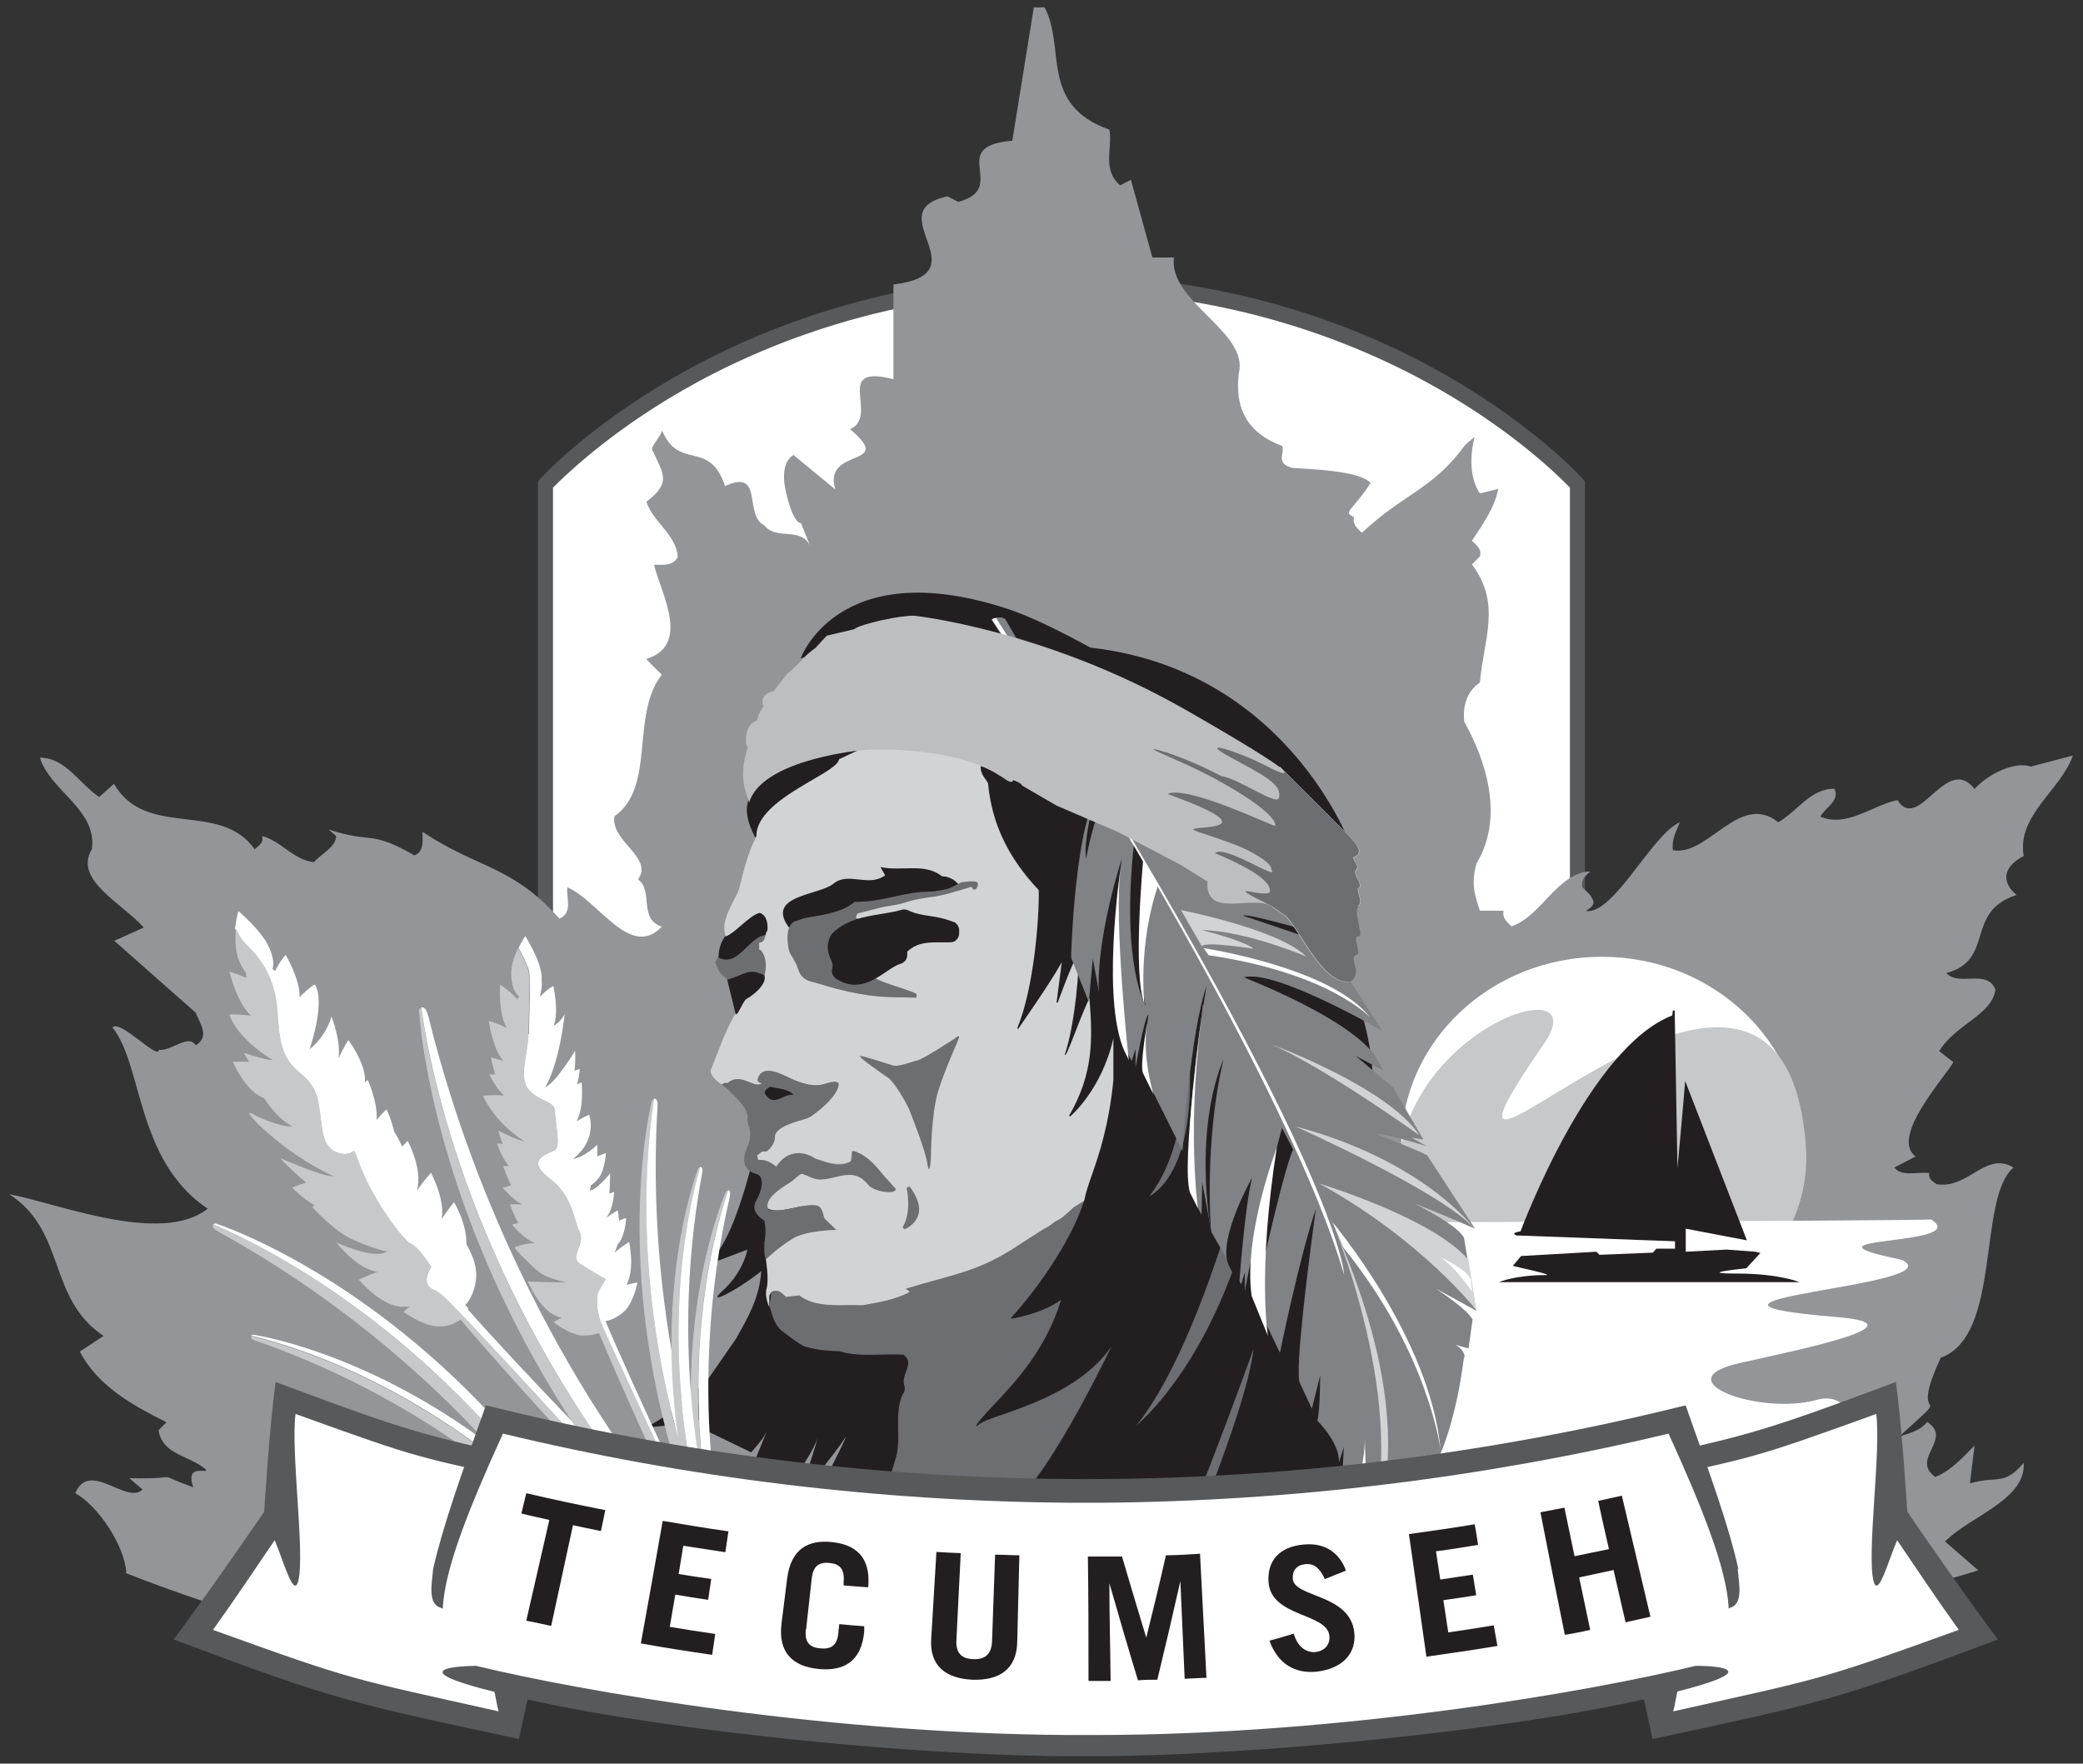 <?xml version="1.0" encoding="UTF-8"?> <svg xmlns="http://www.w3.org/2000/svg" id="Layer_1" version="1.1" viewBox="0 0 678 574"><rect x="0" y="0" width="678" height="574" fill="#333333" stroke="none"/><defs><style> .st0 { fill: #58595b; } .st1 { fill: #595959; } .st2 { fill: #d1d3d4; } .st3 { fill: #6d6e71; } .st4 { fill: #231f20; } .st5 { fill: #bcbec0; } .st6 { fill: #c7c8ca; } .st7 { fill: #fff; } .st8 { fill: #808285; } .st9 { fill: #939598; } </style></defs><g><path class="st7" d="M513.5,328.8H177.6v-171.1s59.4-65.5,168.2-65.5,167.7,65.5,167.7,65.5v171.1Z"></path><path class="st0" d="M516,331.3H175.1v-174.6l.6-.7c.6-.7,15.4-16.9,43.9-33.3,26.2-15.1,69.4-33.1,126.2-33.1s99.8,18,125.9,33.1c28.3,16.4,43,32.6,43.6,33.3l.6.7v174.6h.1ZM180.1,326.3h330.9v-167.6c-3.1-3.2-17.5-17.6-42-31.7-25.5-14.7-67.7-32.3-123.2-32.3s-98,17.6-123.7,32.4c-24.5,14.1-38.9,28.4-42.1,31.6v167.6h.1Z"></path></g><path class="st9" d="M41.1,511.9c-.5-9-9.4-22-16.6-25.9,4.6-11,16.8,3.9,21.9-1.2l-4.3-3.7c19,.5,6.3-2.4,20.8,3-2.8-8.1,5.1-4.2,4.1-5.8-5.1-4.6-14.1-4.6-15.4-12.8l2.6-2.6c-10.2-5.1-22.3-11.5-28.2-23l7.7-5.1c-18.4-12.3-12-34.1-30.7-46.1,14.9,2.6,49.3,16.8,64.6,4.7-23.4-15.7-21-46.6-31-59,2.4-2.8,15.1,10.9,15.1,7.3,4.3.4,9.6-5.3,12-1.5,4.8-2.8,1.2-7.4,0-10.6l-26.5-23.4,9.6-4.3c-7.2-8.1-22.9-15.5-16.9-25.5,1.9-12.8-13.7-19.1-16.9-29.8,8.4,0,12.8,8.5,19.3,12.8l4.8-4.3c10.4,18.1,34.5,5.3,45.8,21.3,1.2-1.1,3.1-2.1,2.4-4.3,6,1.5,10.4,7.9,16.9,8.5,2.4-2.8,7.2-4.9,7.2-8.5l-2.4-2.1c14.5,4.7,13.3,0,27.9,8.4,3.3-1.3,2.6-5.1,2.6-7.7,17.9,12,29.2,10.9,44.6,28.3,4.6-2,2-7.2,2.6-10.2,10.2,4.4,20.5,23.6,30.7,12.8-7.7-2.6-2.6-11.5-7.7-15.4,5.1-7.2-9-12.3-7.7-20.5,13.6-9.7,5.1-32.8,15.4-46.1l-5.1-5.1c14.9-4.6,4.6-21.8,2.6-30.7,2.6,0,6.4.5,7.7-2.6-.5-7.2-8.2-11.5-10.2-17.9,8.5-6.4,5.2-9.5,2.1-16.5-1.2-1.2,2.5-4.4,3-6.7,5.6,13.3,15.4,2.7,20.5,18.1,12.8-5.9,5.9,9.5,12.8,12.8,1.6,2.1,4,2.5,6.5,2.7,3.6.3,7.3.4,8.8,5l-3.4-8.5s-2.3.8-4.8-9.7,2.4-12.4,2.4-12.4l13.6,11.2c-4.3-14,20-6.9,4.8-19.6,9.8-4.5-6-21.4,14.1-16.3v-30.8c29.2-3.6-5.3-23.8,17.6-28.7l3.5,1.8c16.9-4.5-4.2-18.1,17.6-19.9l7-43.4h3.5c7,13-1.8,31.7,21.1,39.8,1.1,5.8-2.5,13,3.5,18.1l3.5-1.8,7,25.3h7c-1.8,14.5,24.6,24.2,21.1,37.8-.7,6.7-.7,18.1,14.1,23.5,1.1,2.2-2.5,5.8,3.5,7.2,5.3.4,21.8.8,25.3,4.9-6,9.3-9.2,9.3-5.4,11.1-.5,2.6,1.3,3.8,2.6,5.1,13.6-12.8,23-14.1,33.3-28.2.9-1.1,2.3-2,3.4-3-1.6,6-1.7,13.4,1.7,18.4l6-1.5c-1.3,6.4-5.2,11.7-8.6,16.9,1.3,1.3,3.3,2.6,2.6,5.1l-2.6,2.6c9.7,12.8,3.8,24.3,2.6,38.4-4.4,3.1-5.6,7.7-5.1,12.8,7.2,12.8,13,31.2,4,46.1-1.8,6.4-.7,10.2,1.1,15.4h7.7c-.5,2.6,1.3,3.8,2.6,5.1,9.7-3.3,14.9-17.4,25.6-17.9-1.3,1.3-3.1,2.6-2.6,5.1l2.6,2.6.9,1.6c.7,1.8-1.1,2.7-2.3,3.6,9.1,1.3,21.4-24.9,30.6-28.9-1.1,2.7-2.7,5.4-2.3,9.1,11.4,2.2,21.7-19.1,34.3-9.1,6.4-3.6,10.3-10.9,18.3-10.9,1.8,4-2.7,5.8-4.6,9.1,8.7,3.6,16.7-3.6,25.1-5.4,6.9,10.9,16-15.4,25.1-3.6,4.6-5.1,13.3-9.1,18.3-7.3l13.7-3.6c-3.9,11.3-18.3,19.4-16,32.7-6.9,3.6-7.3,8.5-2.3,12.7-17.1,5.4-6.9,21.2-22.9,25.4,4.1,4.5,13.3-1.5,16,5.4-1.1,8.2-13,11.3-18.3,20l4.6,3.6c-2.7,4.9-20.7,24.4-12.3,30.7l-6.9,3.6c2.3,3.1,7.5,1.3,11.4,1.8-.5,1.8,1.1,2.7,2.3,3.6,10.3,1.8,16-10.9,25.1-5.4-11.9,10-3.7,54.7-23.7,61.9-11.5,24.8,6.6,7.3-13.9,26,2,8.2-7.1-2.6-.7,0,3.8-1.3,7.7-2,10.2-5.1,8.5,5.6-5.6,12,2.6,17.9,5.1-2,9-6.4,12.8-10.2l-1.5,12.3c9-2.6,11.1.9,17.5-6.7.8,12-17.2,17.2-25.6,25.6l10.8,9.4s-334.1,106-603.2.8h.4Z"></path><path class="st7" d="M521.4,434.6c36.1,0,65.3-27.6,65.3-61.6s-29.2-61.6-65.3-61.6-65.3,27.6-65.3,61.6,29.2,61.6,65.3,61.6Z"></path><path class="st6" d="M522.5,434.6c36.1,0,67.8-27.7,65.3-61.6-7.8-105.5-140.9,47.3-85.3-33.2,19.7-28.5-62.1,0-45.3,59.9,9.2,32.7,29.2,34.9,65.3,34.9Z"></path><path class="st7" d="M618.9,410c18.5,8.6-88.4,13.1-20.7,18.7,27.6,2.3-10.7,10.2-31.8,14.9-25.3,5.6,6.2,17.2,25,12,18.8-5.1,15.8,36.6,15.8,36.6h-207.6v-94.2s222.3-.6,229-1.1c13.8,8.9-48.3,5.2-9.7,13.1h0Z"></path><path class="st4" d="M545.7,495.3"></path><path class="st4" d="M260.6,214.3s12-33.6,65.9-16.6c10.6,3.3,22.7,9.9,36.7,17.6h-41.9l-25.7-1.4s-32.8-1.4-34.9.4h0Z"></path><path class="st4" d="M439.4,274.6s-24.3-66.6-101.5-64.5c0,0,82.1,32.1,101.5,64.5Z"></path><g><path class="st4" d="M239.8,435.3c3.9-7,7.3-12.7,8-21.6-8.6,6.8-18,11.3-12.8,6.6,3.4-3,6.9-7.7,8.3-13.6l-11.9,4.5c-1-1.3,1.3-2.5,2.4-4,7.8-10.7,13.5-39.7,13.5-39.7,2,4.6.9,10.8,1.4,16.7,12,.1,14.4,14.5,14.4,14.5,0,.2-.2.4-.3.6l11.7,5.3,27.3,33.4s-.5,31.5-8.9,44.7c-8.5,13.2-26.8,15-26.8,15l6.1-16-6.1,4.7s11.3-22.1,8.9-18.3c-1.8,3-12.7,16.7-17.3,22.4,3.2-5.3,6.6-16,8.4-22.3-2.8,7.1-9,14.4-9,14.4l-12.2-5.2,3.8-9.4s1.4-3.3.5-1.4c-.9,1.9-4.7,6.1-4.7,6.1l-15.5-7.5s.5-1.3,1.6-3.8c-8.7,2.5-21.3,3.3-21.3,3.3,8-2.4,21.2-15.9,21.2-15.9l9.5-13.7-.2.2Z"></path><path class="st4" d="M257.7,490.6c-1.2,1.5-2,2.5-2,2.5.7-.5,1.3-1.4,2-2.5Z"></path></g><g><path class="st3" d="M388.6,360.7c-4.4.4-7-8.7-11.9-5.6,0,8.4-2.9,15.5-10,20.3-3.8,8-12.2,7.6-17.3,14.7-3.8.9-6.3,5.4-9.9,6.1-14.4,9.5-32.2,14.3-46.5,19.9-1.1,1.3-3.1-1.1-2.2,1.5l.8,1.1,3.3.9c-.3.5.6.5.6.5-16,8.9-32.4,2.5-32.4,2.5,0,0-2.8-1.5-4.6-1.1-1.6.4-6.3-3.3-7.6-.3.2,2-.9,2.9,0,5.3l.2.6c.7,3,2.2,5,3.1,5.8,0,0,6,4.8,7.9,5.4,4.5,1.2,6.6,1.3,11.2,1.5,6.2,2,13.9.7,20.8,1.1,4,3.1-1.3,6.2.4,10.6v.9l-.3.8c0,0,0,.2-.2.3h0c-3.3,6.2-.2,15.3-2.7,21.9-.9,3.5-2.7,7.5-3.3,11.5-2,8.4-2.4,7.3,2,11.9-1.8-.3,6.5,9.2,20,6.3,2.3-3.8,29-18.4,33.8-23.5l9.4-13.2,14.8-20c-1.3-3.1.2-17.8-1.4-20.9-.2,2.1.3-2.9-.4-3.1,1.6-2.7.4-2,.9-2.7,0-1.1.7-4.4,1.6-3.8,2.4-7.5,2.1-3.4,3.4-11.2l2.8-8.7c-.9-3.5,1.4-6,.9-10,1.8-3.8-.6-10.6,5.6-10.6,2.2,4,2.7,7.1,3.6,11.3l1.6,2c.2,2.9,3.3,4.6,4.2,7.1l2.1,2.1,2.2,1.9c2,7.5,4.6,14.6,8,21.2v2.2c0,4.2,1.8,6.6,2.7,10.2v2l.7.7c2.4-3.5,4-5,5.5-9.1l-23.5-68.4h.1Z"></path><path class="st3" d="M367,420.4"></path><path class="st3" d="M293.9,453.5c-.6.6-.7,1.3,0,0h0Z"></path></g><path class="st3" d="M233.2,312.3l-.4.8s.9,3.2,2.4,4.3c0,0,6.1,5.1,3.6,8.9l1.1,6.6s14.7-15.9,7.9-24l-.2-1.6,1.5-1.7,1-3.7-.3-2.8-2.6-2.5-2.7.6-5.4,4.3s-4.9,9.5-5.4,10"></path><path class="st4" d="M249.9,304.3c-6-.2-9.3,10.7-16,7.4-.1-8.5,7.5-11.7,13.5-15,2.7,1.5,2.5,5.2,2.5,7.6Z"></path><path class="st2" d="M324.4,248.4h0l-22-6.8c-2.5,0-4.9-.2-7.3-.5-2.1-.2-4.1-.4-5.9-.4s-2.3,0-3.3.3l-3.9,1.9c-5.2,1.2-8.1,2.3-10.2,3.1-1.5.6-2.6,1-4,1.3v.4l.4.3c-2.5,3.5-6.5,5.8-10.3,8-6.6,3.8-12.9,7.3-12,16.9-2.2,4.1-3.8,10.2-4.8,14.3-.3,1-.5,1.8-.6,2.4-.5,1.2-1.1,2.4-1.7,3.5-2,3.9-3.8,7.6-2.7,11.4v.2h.3c1.3-.5,3-1.9,4.7-3.4,2.2-1.9,4.4-3.8,6.2-4.2,2.4.9,2.7,3.6,2.5,5.7-.4.5-.6,1.2-.7,1.8-.3,1.1-.5,2-1.8,2.2h-.2v.7c0,.6,0,1.2,0,1.5,0,.1.3.2.5.2,2.3,2.8,1.8,6.3,1,9.4-9.1,8.5-12.1,16.4-15.3,24.7-.6,1.6-1.2,3.2-1.9,4.8-.8,2.5,4.5,5.6,5.5,6.2l.2-.3-.9-.8c1-1,2-1.5,3.3-1.5s2.3.4,3.4.8c1.1.4,2.1.7,3.1.7s1.2-.2,1.7-.5h.2c0-.1-1.2-1.3-1.2-1.3,1.1-1.9,2.3-2.7,3.7-2.7s3,.9,4.6,1.9c2,1.2,4,2.4,6.2,2.2,1.2.5,2.4.8,3.7.8s2.6-.3,3.7-.6c1.4-.3,2.6-.6,3.7-.3-2.8,5.9-8.5,12.1-16.3,11.8h0c-.5.8-1.2,1.4-2,2.1-1.6,1.4-3.2,2.8-2.7,5.5-.4.3-.8.7-1.2,1.1-.6.7-1.2,1.4-2.1,1.4s-.2,0-.3,0c-.2,0-.3.1-.4.2-.9.3-1.7.6-1.2,2.3h0c1.8,1.5,4.3,2.9,6.1,2.9s.7,0,.9-.2h0c2.1-2.6,4.3-3.8,6.8-3.8s3.9.6,5.9,1.3c2.2.7,4.5,1.5,6.9,1.5s2.8-.3,4.2-.8h0l.4-3.5c4.5,1.4,7.3,4.9,10.2,8.2,1.2,1.4,2.4,2.9,3.8,4.2-.7.6-1.5.9-2.4.9-1.5,0-3.1-.8-4.6-1.6-.7-.4-1.4-.7-2-1-1.5-2.4-3.3-3.6-5.9-3.6s-3.1.4-4.8.7c-1.8.4-3.6.8-5.4.8s-3.9-.6-5.6-1.8h-.2c0-.1,0,0,0,0-1.2,1.4-3,2.4-4.7,3.4-3.2,1.8-6.5,3.6-6.6,8h0v.2c1,.7,2.3,1.1,3.7,1.1s3.4-.4,5.3-.8c1.9-.4,3.9-.9,5.8-.9s.8,0,1.2,0c1.5.4,1.9,1.6,2.4,2.7.3.7-.4,2.1,0,2.6-2.3,1.6-4,2.1-6.6,3.2-4.6,2-11.7,8.6-11.7,8.6,0,0,1.2,7,.3,10-.7,2.4.7,5.7.9,6,0,0,0-2.7,0-3.6.2-.8.9-1.4.9-1.4.4-.2.9-.3,1.3-.3,1.3,0,2.1.9,2.9,1.7l.3.3,4.4-.5c4.1,3.2,9.6,3.2,15,3.2s3.5,0,5.2,0h.4c5.2-.9,10.5-1.8,15.1-4.2h.2c0,0-.2-.3-.2-.3-.5-.5-.8-.7-1-.6v-.3c4-1.2,7.4-2.2,10.5-3,10-2.8,16.6-4.6,27.7-12.2l6.3-4,2.1-1.2,1.9-1.4c2.3-1.1,3.4-2.2,6.1-4.7l8-4.9c1.3-.5,3.1-1.8,5.1-3.3,1.7-1.2,3.6-2.6,5.5-3.7l4.8-3.1,1.8-8.8c.8-2.2,1-4.3,1.1-6.3,0-2.5.3-5,2.1-7.4.9,3.4,3.7,5,6.6,6.2l.3-.3-60.4-113.2v.2Z"></path><path class="st4" d="M306.6,285.2c2.7,0,5.3,1.8,6,3.8-6.6,4.4-14.6.2-21.2,3.8-6.4,2-13.5-1.8-17.5,4.9-5.3.9-11.8,3.1-17.1,4.2-7.8-10.6,9.8-10.4,14.5-14.3,4.9-4,11.3,1.3,16.8-2.7l-1.5-2.7c6.9,1.5,14.6-1.5,20.1,3.1h0Z"></path><path class="st3" d="M312.5,287.4c-2,1-3,1.5-3.5,1.7-.6.3-4.7,1.1-6.3,1.1-4.1,0-8.1.8-12,1.7-4.3.9-8.4,1.8-12.5,1.6h0c-3.5,3.1-9.4,4.2-14.7,5-2.6.4-2.4.7-4.9,1.4-3.7,1.9-1.8,9.4-1.8,9.4.3,1.5,1.9,2.8,3,6.2.8,2.6,2.6,3.8,5.5,4.3,10.4,3.3,18.6,4.8,26.8,4.8s5.7.6,6.3-.7c.7-1.3-13.8-4.1-15.1-6.9s-2.2-15.4-1.9-17.1h0c-.3-.6-1-.8-1.6-.8s-1-.2-1.2-.5c0-.2.4-1.4.9-1.4s6.8-1.9,9.6-2.3c1.8-.3,3.6-.5,5.3-1.1,3.7-1.2,6.9-1.6,9.9-2,3.9-.6,11.9-3.2,11.9-3.2,1,2.5,2.7-.6,1.9-1.4s-5.3,0-5.3,0l-.3.2Z"></path><path class="st4" d="M310.4,300.1c-2.9-1.2-5.4-1.6-7.9-2-2.3-.3-4.5-.7-6.9-1.8-.7-.3-1.4-.4-2.1-.2-2.2.7-4.6,1-6.9,1.4-5.4.9-11,1.8-15.6,6.2-.2.2-.4.5-.6.8-1.8,3.5-.7,6,0,7.7.5,1.2.8,1.9.5,3-.4,1.3.2,2.6,1.3,3.4,1.9,1.2,4,1.9,6,1.9h0c4,0,7.2-2.2,10.1-4.1,1.7-1.2,3.4-2.3,4.8-2.7,1.3-.4,2.2-1.5,2.2-2.9s0-.7,0-1.1c2.9-2.6,5.6-3,10.2-3s2.3,0,3.6,0,1.6-.3,2.2-.8c.6-.6.9-1.3.9-2.2v-.9c0-1.2-.7-2.3-1.8-2.8h0Z"></path><path class="st4" d="M248.6,317.3c1.4,1.8-1.8,5.7-5.6,7.8-1.1.6-2.6,5-3.5,5.1l-2.8-11.3c6.7-2.1,6.9-3.8,11.8-1.6h0Z"></path><path class="st3" d="M288.4,383.5c-2.9-3.4-5.4-7.1-10.2-8.8,0,0-.4-.2-.7.2-.3.4,0,2.2-.5,2.9-.4.7-2.4,1.3-3.9,1.3s-3.8-.7-5.6-1.3c-.8-.3-1.5-.5-2.1-.7-1.8-1.2-3.7-1.8-5.5-1.8-2.9,0-5.5,1.6-7.2,4.4-2.8-2.2-4.4-2.2-5.4-2.2h-.2c-.4,0-.5,0-.6-1.6.4-.1.6-.3.8-.5.4-.4.8-.8,1.6-.6,1.1.3,3.2-2.6,3.3-4.1,0-.6,0-1.2.3-1.8,1.9-3.1,9-4.3,10.7-5.1,1.6-.8,9.7-6.8,9.8-11,0-.7-1.1-.7-1.1-.7-.5-.3-4,.8-4,.8-.7.2-1.4.3-2.2.3-2.9,0-6-1.1-8.9-2.5-2.5-1.2-4.8-2.2-6.7-2.2s-2.8.8-3.5,2.6c0,.2,0,.4,0,.6,0,.4.6.6,1,.8,0,0,.3.1.4.2-1.1.6-2.6.1-4.1-.5-1.2-.5-2.4-1-3.7-1s-2.3.4-3.4,1.3c-.9-.3-1.9.4-1.9.5-.1.3.5.2,2,1.6,2.5,2.4,7.5,6.9,6.3,10l.4,1.6s1.5,2.7-.2,6.7c-1.9,4.4-1.9,7.9,3,9.3,1.9.6,2.3,3.7-.2,8.5-.5.9-2.1,3.6,2.6,6.6.8,3.6,0,7,0,7v1.3c0,1.4-.2,2.9.5,4.1v.2c0,0,4-3.9,8.6-6.7,4.4-2.8,14.3-2.9,14.3-2.9l-3.3-3.2c-.5-.3-.7-.9-.9-1.8-.4-1.3-.8-2.8-2.4-3-2.4-.2-4.7.3-6.9.8-1.9.4-3.7.8-5.5.8s-3.1.3-3.3-.6c-.9-3.1,3.6-6.2,6.9-8.2,1.7-1,3.2-2.9,4.1-3,.9-.1,3.7,1.8,5.8,1.8s3.5-.4,5.2-.8c1.6-.4,3.1-.7,4.6-.7,2.4,0,4.3,1,6,3.1,1.2,1.6,4.5,2.5,6.8,2.5s1.5-.5,2.3-.7v-.3c-1.1-1.2-2.2-2.5-3.3-3.7v.2Z"></path><path class="st4" d="M258.4,356.4c-3.3-.7-6.4,4-9.1,0-1.1-1.1.4-2.2,1.5-2.7,2.7.7,6,.7,7.5,2.7h0Z"></path><path class="st3" d="M296,386.2l-.9.4s1.8,7.8-1.3,12.8l.6.7c0,0,3.5-1.3,4.5-4.7.8-2.6-.2-5.8-2.9-9.3h0Z"></path><path class="st3" d="M312.1,337.4c0-.6-1.2.6-2.1,1.1h0s-9.5,6.2-11.3,6.6-6.3,2.2-8,1.7-9.7-3.2-10.7-3.1,7,5.7,9.1,7.1c2,1.4,6,8.2,7,10.7.9,2.4,5.1,12.9,5.7,17,.8,5.3,1.2-1.5,1.2-1.5,0,0,0-14.2,2.4-22,2.6-8.2,6.9-17,6.8-17.6h-.1Z"></path><path class="st4" d="M446.1,360.2c1.9-7.7.3-24.1-5.7-38.2-.5-.7-1.3-1.8-2.3-3.1-2.6-3.4-6.6-8.5-7.1-11.1h0c-5.8-6.7-7.9-10-8.6-11.7,1.1,0,1.3-.5,1.3-.8,0-.6-.8-1.2-1.4-1.2s-.4,0-.5.3c-.2.3-.2.7,0,1.4-1.9,0-6-.9-15.1-4.5h0c-11.2-5-22.7-11.1-33.8-17.1-17.6-9.4-35.8-19.2-53.4-24.8h-.3v.2c0,1.8.8,3,1.7,4.2.2.3.5.7.7,1.1,1.2,13.1,6.5,24.2,16.5,34.8.2,9.3-1.6,32-7,45l.3.2c0-.1,10-14.2,14.2-21.7l-1.7,13.1h.4s4.2-11.8,6.7-16.2c.5,3.7-1,23.1-4.4,33.1v.2h0c.4,0,1-1.3,3.8-8.5,1.5-3.9,3.6-9,4.2-10,1.1,13.3,1.3,24.6-6.6,38.2l.3.3c0,0,10.3-8.6,14.1-25.5v6.2c0,4.1,0,6.7,0,7.4-1.4,14.5-4.6,24.1-7.1,31.2-1.1,3.1-1.9,5.6-2.3,7.7-4.7,15.1-17.7,31.8-23.9,38.5l.2.3c0,0,10.3-1.7,16.1-6.2-4.9,16.2-15,26.9-21.7,34-2.7,2.9-4.9,5.2-6,7l.3.2c.8-1.2,4.4-2.5,8.9-4,9.9-3.5,25.9-9.1,34.9-22-3.6,7.4-9.3,18.6-15.4,28.9-8.9,15-15.5,22.9-19.6,23.4v.4l16.9,6.9h0l4.4-3.5-2.1,4.5,8,3.3,12.4-9.6-1.3,8.9-4.8,6.3h.2c2.7,1.6,5.1,2.8,7.3,3.8.5.2,1.3-.8,3.1-3.3.8-1.2,2.1-3,2.4-3,.2.3-.8,2.3-1.4,3.6-1,2-1.5,3.2-1.3,3.6,0,0,0,.2.2.2h.2c3.1,1.2,6.1,2.2,8.3,2.2s2.4-.4,3-1.3c.2-.2,3.5-5.2,4.5-8.8.2,3.7.3,12-1.5,14.1l.2.3,31.8-2.1h0s9.7-6.7,18-29.3c13.8-37.6,13.2-89.9,10.3-127.2l.2-.3Z"></path><path class="st3" d="M414.3,342.3s-18,88.8-44.4,121.6c0,0,41.2-32.8,44.4-121.6h0Z"></path><path class="st1" d="M365.7,296.7s2.3,32.4,0,45.6c0,0,8.7-12.4,0-45.6Z"></path><path class="st3" d="M382.5,513s23.1-52.8,25.5-73.9c0,0-26.8,74.7-31,74.3-4.2-.5,5.5-.4,5.5-.4h0Z"></path><path class="st3" d="M385.4,329.1s4.7,40-11.3,60.2c0,0,19.3-8,11.3-60.2Z"></path><path class="st4" d="M281.7,241.3l-6.4,2.8-6.3,1.5c-7.1,1-17,3-21.6,8.5-.2.3-.5.6-.7.9-3,4.2-5.9,8.1-.9,17.5h.2c0,.1,0-.1,0-.1h.2c-.3-7.8,10.4-14,18.1-18.5,4.8-2.8,8.6-5,8.8-6.8l6.2-2.9,2.6-2.6-.2-.3h0Z"></path><path class="st4" d="M493.5,402.1l51.7,1.9v2.4h-6.1l-1.1,1.3-17.4.7-1-1-24.5,1.4-2.7,3.2c.4.2,13.9,3,10.7,3-10,0-15.2,2.3-15.2,2.3h97.8s-6.5-2.8-20.5-2.8,3.2-1.7,3.2-1.7l4.6-5-1.6-.4-9.4-.7-13.3.7v-7.5c0,0,19.9,3.8,19.9,3.8l-20.1-51.9c-.2,3.4-2.5,28.4-2.5,28.4l-.9-51.3h-.6l-.2,1.6c-27,10.5-48.6,68.3-49.4,70.3,0,0-.4,0-1.1.2-1.8.4-.4,1-.4,1h0Z"></path><g><g><g><g><path class="st4" d="M388.8,318.6s-13.8,31.7-11.5,41.9l5.2,10.4s.6-41.5,6.3-52.3Z"></path><path class="st2" d="M480,399.9s-16.3-18.6-22.6-22c0,0,10.4,4.4,13.8,8.5l8.8,13.5Z"></path><path class="st8" d="M476.7,441.9c.2-2.6-3-4.2-3-4.2l4.3,1.2,1.3-9.4c-1.3-3.1-11.9-10.1-11.9-10.1l13.1,7.2-4-23.8c-1.7-3-8.2-7-16.1-11.1,10.7,4.2,19.7,8.2,19.7,8.2l-15.5-23.8c-2-1.4-16.5-6.9-16.5-6.9,1.8-.7,16.4,3.9,16.4,3.9l-5-2.8,3.8.6-9.8-16.9-12.2-10.3,9,4.7-3-5.2c-7.6-9.8-28.6-19.5-42.4-25.1,9.9-2.9,45,17.4,45,17.4l-18-27.9c-2-1.2-27.4-9.6-27.4-9.6,1.8-.9,27,6.6,27,6.6l-5.2-2.4,3.8.3-10.9-16.1-12.8-9.2,9.2,3.9-3.4-4.9c-11.4-12.8-48.7-22.9-55.7-24.7-6.3-9.5-19.1-32.6-29.1-49.7-.9-1.6-5-.6-4.6,0,8.8,14.1,23,37.2,29.9,48.4.2.7.3,1.2,0,1,0,0-13.7,36.7-6.4,54.7l8.1,20.2,1.3-14.1,3,16.3,9.7,17,1.2-3.9v6.1s2.8-16,4.2-17.4c0,0-2,16.4-1.7,18.9l12.8,25.6s2.5-38.2,7.8-53.7c-2.7,16.3-8.7,58-3.6,70.7l2,3.8.2-10.7,3,16.3,9.7,17,1.2-3.9v6.1s2.8-15.9,4.2-17.4c0,0-2,16.4-1.7,18.9l8.9,18.6s6.4-31.3,11.7-46.8c-2.1,15.2-7,52.9-5.2,56.6.9,2,3.9,8.4,3.9,8.4l2.7-10.8s0,11.2-.9,14.7c0,0,7.4,7.3,7,13.6l1.6-5-.3,5.9,3,12.6s4.5-13.9,4.1-21.5c0,0,.7,13,0,22.8l-2.1,14.5s3-1.7,5.6-6.3l5.6-6.3,2.6-2.1-1.1-5.8,5.7-.2,4.2-7.1-1-3.9,3.5,3.1c7-13.6,9.3-35,9.3-35v.2Z"></path><path class="st4" d="M407.5,383.4s-11.1,19.6-7.7,28.1l3.5,7s1.8-25.2,4.2-35h0Z"></path><path class="st4" d="M365.1,279.6s-10.6,32.4-6.6,49.9l8.8,15.7s-7.6-27.9-2.2-65.6Z"></path><path class="st2" d="M429.4,385.2s37.1,11.2,48.6,24.9l2.5,16.3s-17.7-22.8-51.1-41.2Z"></path><path class="st2" d="M425.1,311.3c-8.6-8.8-40.7-15.1-40.7-15.1l3.8,6.6h0l3,5.2c.6-1.8,16.8.8,16.8.8-2.2-2.1-11.5-4.7-16.8-6.1,14.5.3,33.9,8.6,33.9,8.6Z"></path><path class="st4" d="M398.2,345s-9.7,19.6-4,56.2c0,0-2.4-29.3,4-56.2Z"></path><path class="st2" d="M413.8,339.9s37.9,13.9,48.2,29.6c0,0-30.7-22-48.2-29.6Z"></path><path class="st2" d="M421.6,366.6s48.1,21.5,58.4,33.4c0,0-16.4-22.3-58.4-33.4Z"></path><path class="st4" d="M353.2,248.4s-14.1,34.3-9.2,52.7l4.6,11.5s1.1-47.2,10-55.8l-5.3-8.4h0Z"></path><path class="st4" d="M357.7,255.4s-5.3,16-4.2,24.2c0,0,3.1-18.1,7.5-19.6l-3.3-4.6Z"></path><path class="st4" d="M417.3,367.1s-8.3,28.5-5.9,42.9c0,0,6.6-29.6,9.5-35.9l-3.6-6.9h0Z"></path><path class="st4" d="M375,284.4s-5.1,34.2-2,43.1c0,0-8.2-13.1-3.9-52.9l5.8,9.7h.1Z"></path><path class="st2" d="M434.4,399.7s26.9,64.5,9.1,104.8c0,0,23.8-30.2-9.1-104.8Z"></path><path class="st7" d="M479.3,420.6s-5-7.5-10.3-11.4c0,0,8.6,4.1,9.7,7.1l.5,4.3h0Z"></path><path class="st7" d="M433.4,397.4s32.3,38,35.5,74.6c0,0-3.7-31.4-31.6-65.9l-3.8-8.8h-.1Z"></path></g><path class="st7" d="M373.3,333.4s-2.3,13.3-1.3,15.8l3.5,7.1s-3.9-12.3-2.1-22.9h-.1Z"></path><path class="st7" d="M391.6,327s-7.4,52.9-4.2,61.3l2.5,4.9s-3.9-27.5,1.8-66.3h0Z"></path><path class="st7" d="M364.8,282.2s-7,45.8,2.1,61.7l.5,1.2s-5-46-2.6-62.9h0Z"></path><path class="st7" d="M372.5,326.7s-2.2-19.3,4.5-38.7l-4.9-8.2s-3.5,37.4.4,46.9h0Z"></path></g><path class="st7" d="M415.6,373.5s-11,28.6-8.2,48.3l5.3,13s-3.5-20.5,2.9-61.4h0Z"></path><path class="st7" d="M391.8,308.6s41.4,6.2,54.1,22.5c0,0-13.1-14.4-52.5-20.2"></path></g><path class="st7" d="M323.3,202.3c25.3,37,96.7,152.6,114.2,212.6,0,0-.8-36.3-111.8-211.4-.2-.3-.4-.7-.7-1.1-.2-.4-.7-1.2-.8-1.2-.6,0-.9.1-1.3.4,0,0,.3.5.4.7h0Z"></path></g><path class="st5" d="M416.4,249.6s-3.9-3.4-30.7-18.7c-45.6-26-88.1-30.5-88.1-30.5-4.2-.2-17.4,2.6-19.6,4.4l-8.9,2.1-3.7,4h0c-1.2.8-3.2,2.6-3.2,2.6-1.2,1.5-2.6,2.7-4.2,4.3l-1.8,1.5c-1.8,2.3-3.2,4-4.4,5.7-2,.2-3.6,1.6-3.6,3.3s.2,1,.4,1.4c-.5.8-1,1.7-1.6,2.7-.2.5-.4,1.3-.6,2.1-2.1.6-3.6,3-3.6,5.8s.2,2.1.6,2.9c-3.7,11.2.4,16.1.4,18.1,3.9-13.4,33-16.7,36.3-17.1,5.3-.6,31-1,45.2,8.2,1.5.7,3.9,3.2,4.5,1.5,1.1.4,2.7,1.1,2.9,1.8l11.2,6.5,20.2,8.7,20.2,10.6,8.7,5.4c-.8,12.5,15.2,4,20.9,8.2l4.6,3.2c5.1,5.5,11.7,21.3,19.9,21.3,1.2.8,3.4-2,2.6-4.6-.8-2.6-.9-4,.5-4.1s-1.4-6,.2-6,.6-2.1.4-3.8c-.2-1.7-1.4-5,0-6,1.8-1.4,0-3.6,0-5.9,2.5-.5-2.1-4.8-.5-6.1,1.2-1-.8-2.3-1-4,4.5-1.4-.3-5.5-.9-6.5l-23-23h-.2Z"></path><g><path class="st3" d="M441.9,295c1.8-1.4,0-3.6,0-5.9,2.5-.5-2.1-4.8-.5-6.1,1.2-1-.8-2.3-1-4,4.5-1.4-.3-5.5-.9-6.5l-21.9-21.9c.9,1.1,1.2,2.1-5.4-1.3-10-5.1-22.5-8.8-12-3,10.6,5.8,17.6,9,16,13.6-1.1,2.1-13.5-6.7-18.7-7.3-11.6-6.2-22.1-9.2-22-8.7,0,.5,9.3,3.9,19.9,9.5,19.9,10.9,19.8,14.7,19.7,15.4,0,.6-28.4-13.4-35.1-10.4,34.5,12.5,8.1,10.2,8.4,11.6,0,.6,12.2,3.7,18.8,7.3,6.6,3.6,6.6,5,6.6,5.7,2.8,4.1-15.2-8.3-18.3-5.3,17.3,7.2,17.8,10.9,17.9,12.2.2,3.4-18.7-4.5.7,5.1l4.6,3.2c5.1,5.5,11.7,21.3,19.9,21.3,1.2.8,3.4-2,2.6-4.6-.8-2.6-.9-4,.5-4.1s-1.4-6,.2-6,.6-2.1.4-3.8c-.2-1.7-1.4-5,0-6h-.3Z"></path><path class="st3" d="M416.4,249.6l1.1,1.1c-.5-.5-1.1-1.1-1.1-1.1Z"></path></g><g><path class="st7" d="M90.2,328.7c.7,10,1.3,15.7,7.3,20.5s6,9,6.7,13.9.7,11.3,6.7,12.4,2.7-4.9,6.7,5.1,13.3,23,16,24.2,6.7,7.6,6.7,7.6c0,0-3.3,5,0,7s-1.3-1.4,3.3,2c3.9,2.8,52.1,55.7,67.8,72.9.7-1.4,1.4-3,2.1-4-11.2-10.7-44.8-45.5-61.1-64,0-.4-.1-.7-.4-1s-.4-.4-.6-.6c1.7-1.3,3.6-5.6,3.6-9.7s-1.8-7.5-3.2-10.1c.2-6.7-4-13.6-4-13.6,0,0-1.9,2.2-4,5.4v-.2c1-6.8-3.6-14.7-3.5-14.8,0,0-2.4,2.5-4.6,5.9.1-.5.3-1,.3-1.6,1.1-6.6-3.3-14.6-3.3-14.7,0,0-.7.7-1.8,1.9-.8-1.9-1.8-3.6-2.6-4.9-.9-4-2.5-7.2-2.5-7.2,0,0-1.5,1.3-3.2,3.4.4-5.9-2.9-13-2.9-13,0,0-.4.3-.9.8v-1.2c-.2-5.7-5.4-12.6-5.4-12.6,0,0-1.6,2.4-3,5.6l-.2.2c.8-5.7-2.3-13.4-2.3-13.4,0,0-1.5,6.1-7.1,10.6,5.5-17.3,1.6-21.1,1.6-21.1,0,0-2.5,1.6-4.9,4.2v-.7c0-5.4-4.5-13.1-4.5-13.1,0,0-2,2.1-3.4,5.2-.3-.2-.6-.4-.9-.6.5-1.6.3-3.8-1-6.8-2.4-5.7-10.1-12-10.1-12.1,0,0-.7,2.5-1.1,5.7.9,1.9,2.1,3.9,3.8,5.5,4.3,4.2,9,10.8,9.7,20.8l.2.2Z"></path><path class="st6" d="M77.4,311.6c.8,2.2,1.7,3.9,2.7,5v1.7c-2.9-1.4-5.4-2-5.4-2,0,0,2.2,9.3,6.4,13.7.2.2.4.4.7.6-3.8-.6-7.1-.4-7.1-.4,0,0,1.7,7.3,14.1,14.8-2.7,0-9.4-2.3-9.4-2.3,0,0,.6,1.2,1.7,2.9-2.9-.2-5.3,0-5.3,0,0,0,3.4,8,8.3,10.9.7.4,1.3.7,1.9,1,1.9,2.8,5.3,7.3,9.2,9.1-2.9.3-9.3-2-13.1-4.1-4.7-2.6,9.5,12.6,26.4,20.3-2.7.5-17.4-5.9-17.4-5.9,0,0,4,4.3,8.6,8-2.6.7-4.6,1.6-4.6,1.6,0,0,3.3,3.5,7.3,5.8-.5.3-.8.5-.8.5,0,0,6.9,7.8,13.1,10.6,6.2,2.8,10.8,3.9,11.3,3.9-4,2.9-16.5-2.9-16.5-2.9,0,0,6.4,8.4,13.1,9.5h.4c-3.5,1.2-6.2,2.6-6.2,2.6,0,0,6.7,8.2,13.6,8.8h2.9c-1.2.9-1.9,1.7-1.9,1.7,0,0,6.9,5.1,12.1,4.7,2.3,0,4.7-1,6.4-2.2,16.3,19.3,49.5,55.2,60.6,66.4.3-.4.7-1,1-1.7-15.7-17.2-63.9-70.1-67.8-72.9-4.7-3.3,0,0-3.3-2s0-7,0-7c0,0-4-6.4-6.7-7.6-2.7-1.2-12-14.2-16-24.2s-.7-4-6.7-5.1-6-7.5-6.7-12.4-.7-9.1-6.7-13.9-6.7-10.5-7.3-20.5c-.7-10-5.3-16.7-9.7-20.8-1.7-1.6-2.9-3.6-3.8-5.5-.3,2.8-.3,6.2.6,9.1v.2Z"></path></g><g><path class="st7" d="M171.9,336.7c0,6.2-3.4,14.2.3,18.2,3.7,4,8.4,3.4,8.4,7s2,11.2,0,12.4c-2,1.2-10,3-2,9.1s8,13.7,10,17.6c2,3.8-3.3,8.1,0,10.3s8.5,5.1,8.5,5.1l-2.5,4.2s-1.3,4.5,1.3,10.8c2.1,5,28.6,61.8,39.4,84.9.5-.4,1.1-.9,1.7-1.3-7.4-13.3-32.2-66.5-39.9-85,1.8-.3,4.2-1.5,6-3.1,3.2-3,4.4-9.5,4.4-9.5,0,0-1.5.2-3.5.8,0,0,.1-.2.1-.3,2.6-5.7.6-13.7.7-13.7,0,0-2.3,1.4-4.8,3.5,0,0,0,0,.1-.2.4-.8.6-1.6.9-2.4.1-.2.3-.3.4-.5,2.2-2.8,2.4-8.2,2.4-8.2,0,0-1,.3-2.3.9-.2-2-.4-3.3-.4-3.4,0,0-1.8,1-4,2.6.1-.1.2-.3.4-.4,2.2-2.8,2.4-8.2,2.4-8.2,0,0-.6.2-1.6.6.4-3.6.2-6.6.3-6.6,0,0-4.3,5.4-6.6,5.6,0,0,.3-1.6.3-1.7h0c.9-.6,1.8-1.4,2.5-2.3,2.2-2.8,2.4-8.2,2.4-8.2,0,0-1.3.4-2.8,1.1.1-2.2,0-3.8,0-3.8,0,0-4,4-7.9,4.6,8.3-6.5,5.2-14.4,5.3-14.4,0,0-1.9.8-4.1,2.1,2.5-4.8,1.6-12.5,1.6-12.6,0,0-.6.2-1.5.6.8-2.5.9-5,.9-5,0,0-.7.2-1.7.6.4-3.4.2-6.5.2-6.5,0,0-6.4,10.6-9.7,11.8,4.8-8.3,6.3-23.8,6.3-23.8,0,0-.9,2.3-3.6,3.9,0-.2.2-.4.2-.6,1.5-4.6-.3-12.4-.3-12.4,0,0-2.4,1.3-4.4,3.6.6-2.3.7-4.4.7-4.4h-.1v-2.5c-.5-5.5-5.4-12.9-5.3-13,0,0-1.1,1.6-2.2,3.9,1.7,3.1,3.1,6.1,3.4,7.5.7,4,0,14.3,0,20.5l-.3.2Z"></path><path class="st6" d="M168.9,324.5h0c-.2.2-.4.5-.5.7-2.6-2.8-5.6-4.7-5.6-4.7,0,0-.7,8.5,1.8,13.4.1.2.3.5.4.7-3.1-1.6-5.9-2.3-5.9-2.3,0,0,1.1,8.6,4.7,13-2.3-.8-4-1.1-4-1.1,0,0,.4,2.5,1.4,5.5h-1.9s1.9,4.3,4.8,6.9c-2.6-.4-6.9,0-6.9,0,0,0,3.3,8.3,13.5,14.9-2.6-.5-8.5-3.5-8.5-3.5,0,0,.5,1.9,1.4,4.3-1.1-.1-1.8-.1-1.8-.1,0,0,1.4,4.4,3.8,7.3h-1.8s.9,3.1,2.6,6.3c-1.6.4-2.7.8-2.7.8,0,0,2.8,3.5,6.1,5.4-2.2-.1-3.8,0-3.8,0,0,0,.9,2.9,2.7,6-1.2.3-2,.6-2,.6,0,0,3.5,4.4,7.4,6-3.2,0-6.5,1.3-6.5,1.3-.5.5,6.4,7,7.7,8,3.2,2.5,9,3.4,9.1,3.5-3.3,0-12.6-.3-12.6-.3,0,0,3.6,8.8,9.2,11.2.6.3,1.2.5,1.8.6-1.5.7-2.6,1.4-2.6,1.4,0,0,5.1,4.2,9.5,4.4,1.8,0,3.8-.3,5.3-.8,8.5,20.8,31.6,70.6,38.5,83.8.7-.5,1.3-1,1.9-1.5-10.8-23.2-37.4-80-39.4-84.9-2.6-6.3-1.3-10.8-1.3-10.8l2.5-4.2s-5.2-2.9-8.5-5.1c-3.3-2.2,2-6.4,0-10.3-2-3.8-2-11.5-10-17.6s0-7.9,2-9.1,0-8.8,0-12.4-4.7-3-8.4-7c-3.7-4-.3-12-.3-18.2s.7-16.5,0-20.5c-.2-1.5-1.7-4.4-3.4-7.5-1.1,2.4-2.3,5.6-2.2,8.6.1,3.7,1.1,6,2.6,7.2h-.1Z"></path></g><g><path class="st7" d="M183.3,494.4l2.1-1.3c-50.1-51.2-103-58.7-103-58.7-.2,0-.5,0-.6.3,17,4.1,59.9,18.1,101.5,59.6h0Z"></path><path class="st6" d="M83.4,436.4c61.9,21.6,97.4,59.6,97.4,59.6l2.5-1.5c-41.6-41.5-84.5-55.5-101.5-59.6-.3.4,0,1,1.6,1.6h0Z"></path></g><g><path class="st7" d="M182.8,493.9l2.9-1.2c-51.3-74.1-115.5-94.5-115.5-94.5-.3,0-.6,0-.8.3,20.2,8.7,70.5,35.1,113.4,95.4Z"></path><path class="st6" d="M71.1,400.9c72.3,39.8,108.3,94.4,108.3,94.4l3.4-1.4c-42.8-60.3-93.2-86.7-113.4-95.4-.4.4-.3,1.3,1.7,2.4h0Z"></path></g><g><path class="st6" d="M216,496.4l-2.4,3.1c-73.2-86.3-77.2-170.7-77.2-170.7,0-.3.3-.7.6-.9,4,27.3,19.7,96.9,78.9,168.4h0Z"></path><path class="st7" d="M139.4,330.7c24.9,100.6,79.4,162,79.4,162l-2.8,3.7c-59.2-71.5-74.9-141.1-78.9-168.4.6-.4,1.6,0,2.3,2.8h0Z"></path></g><g><path class="st6" d="M233.3,505.1l-2.2,1.1c-16.7-69.6,5.2-118.4,5.2-118.4.1-.2.4-.3.6-.3-5.5,16.6-16.6,60.4-3.6,117.7h0Z"></path><path class="st7" d="M237.5,389.7c-14.7,63.9-1.5,114.1-1.5,114.1l-2.6,1.3c-13-57.3-1.9-101.1,3.6-117.7.5,0,.9.5.5,2.2h0Z"></path></g><g><path class="st6" d="M233.2,504.5l-2.5,1.8c-35.4-82.9-18.5-148.1-18.5-148.1.1-.2.4-.5.7-.5-3.4,21.7-7.9,78.4,20.3,146.8Z"></path><path class="st7" d="M214,360.4c-4.8,82.4,22.2,141.9,22.2,141.9l-3,2.1c-28.2-68.4-23.7-125-20.3-146.8.6-.1,1.3.4,1.1,2.7h0Z"></path></g><g><path class="st6" d="M229.5,497.5l-2.2,1.2c-19.7-68.8,0-118.5,0-118.5.1-.2.4-.3.6-.3-4.8,16.8-13.9,61,1.6,117.7h0Z"></path><path class="st7" d="M228.5,382c-11.9,64.5,3.6,114.1,3.6,114.1l-2.6,1.4c-15.5-56.7-6.4-100.9-1.6-117.7.5,0,1,.4.6,2.2Z"></path></g><g><path class="st0" d="M168.9,566c-55.4-11.9-59.4-12.5-112.4-32.4,9.4-12.4,29.6-41.6,29.5-41.6,0,0,1.6-26.8,3.7-42.2,47.7,17.8,48.3,17.5,98.1,28.1-6.1,29.4-12.5,58.8-18.9,88.1h0Z"></path><path class="st7" d="M69.3,530.5c7.2-10,13.2-19.1,20.1-29.2,3,7,6.2,19.1,7.7,13.2,2.2-9.1-2.5-42-.9-54.3,42.9,15.5,38.1,13.5,82.6,23.4-13.5,20.7-9,38.3-23.7,58.6,6.7,5.2,5.7,9.8,7.2,14.8-48.6-10.9-46.1-9.6-92.9-26.5h-.1Z"></path><path class="st0" d="M537.9,566c55.4-11.9,59.4-12.5,112.4-32.4-9.4-12.4-29.6-41.6-29.5-41.6,0,0-1.6-26.8-3.7-42.2-47.7,17.8-48.3,17.5-98.1,28.1,6.1,29.4,12.5,58.8,18.9,88.1h0Z"></path><path class="st7" d="M637.6,530.5c-7.2-10-13.2-19.1-20.1-29.2-3,7-6.2,19.1-7.7,13.2-2.2-9.1,2.5-42,.9-54.3-42.9,15.5-38.1,13.5-82.6,23.4,13.5,20.7,9,38.3,23.7,58.6-6.7,5.2-5.7,9.8-7.2,14.8,48.6-10.9,46.1-9.6,92.9-26.5h0Z"></path><path class="st0" d="M565.8,510.6c-3.1-14.1-9-30.1-17.1-53.1-.2,0-.4,0-.5,0-63.5,15.8-129.1,23.9-194.8,23.9s-131.3-8.1-194.8-23.9c-.2,0-.4,0-.5,0-8.1,22.9-13.9,39-17.1,53.1-.5,5.2-1.8,11.4,2.5,12.7,4.3,1.2,6.8,15.8,11.4,18.9.1,0-33.5,0,17.1,11,47,10.5,129.5,18.6,179.5,18.4h3.6c50,0,132.5-7.9,179.5-18.4,50.6-11.2,17-11.1,17.1-11,4.7-3.1,7.2-17.7,11.4-18.9,4.3-1.2,3-7.4,2.5-12.7h.2Z"></path><path class="st7" d="M543.1,466.6c-60.3,14.4-122.4,22-184.6,22.5h-10.5c-62.1-.5-124.1-8-184.3-22.5-23,50.3-25.6,68.1-8.7,75.6,33,8,116.9,23,201.1,22.5,82.3,0,163.2-14.6,195.7-22.5,16.9-7.5,14.3-25.3-8.7-75.6Z"></path></g><g><path class="st4" d="M197,491.6c-.5,2.2-.9,4.5-1.4,6.7-3-.6-6.1-1.2-9.1-1.9-2.4,10.9-4.7,21.9-7.1,32.8-2.7-.6-5.4-1.2-8.1-1.7,2.5-10.9,5-21.8,7.5-32.8-3-.7-6-1.3-9.1-2.1.5-2.2,1.1-4.4,1.6-6.6,8.5,2,17.1,3.8,25.7,5.5h0Z"></path><path class="st4" d="M208.6,534.8c2.4-13.3,4.8-26.5,7.1-39.8,7.1,1.2,14.2,2.4,21.4,3.4-.3,2.3-.7,4.5-1,6.8-4.6-.7-9.2-1.4-13.7-2.1-.5,3.1-1,6.1-1.5,9.2,3.5.6,7,1.1,10.6,1.6-.3,2.3-.7,4.5-1,6.8-3.6-.5-7.1-1.1-10.7-1.7-.6,3.5-1.2,7-1.8,10.5,4.9.8,9.8,1.6,14.8,2.3-.3,2.3-.7,4.5-1,6.8-7.7-1.1-15.4-2.3-23.1-3.7h0Z"></path><path class="st4" d="M262.3,530.3c-.5,4.4,1.4,5.9,4.7,6.2s5.5-.7,5.9-5.2c0-.9.2-1.8.3-2.7,2.7.3,5.4.5,8.1.7,0,.6,0,1.1,0,1.7-.9,9.9-6.8,13-14.9,12.2-8.1-.8-13.3-5.1-12-15,.6-4.8,1.2-9.6,1.8-14.3,1.2-9.9,7-12.8,14.6-12s12.7,4.8,11.8,14.7h0c-2.7-.1-5.3-.4-8-.6,0-.4,0-.7,0-1.1.4-4.5-1.5-5.9-4.6-6.2-3.2-.3-5.3.7-5.8,5.1-.6,5.5-1.2,10.9-1.8,16.4h0Z"></path><path class="st4" d="M312.7,505.7c-.5,9.4-.9,18.8-1.4,28.2-.2,3.9,1.5,6,5.5,6.1,4,.2,5.9-1.8,6.1-5.7.3-9.4.7-18.8,1-28.3,2.6,0,5.3.2,7.9.2-.2,9.4-.5,18.9-.7,28.3-.2,8.9-6,12.5-14.6,12.2-8.6-.4-14-4.5-13.4-13.3.6-9.4,1.1-18.9,1.7-28.3,2.6.2,5.3.3,7.9.4v.2Z"></path><path class="st4" d="M354.3,547c0-13.5,0-26.9-.2-40.4,3.7,0,7.4,0,11.1,0,2.6,8.8,5.2,17.6,7.9,26.4h0c2.2-8.9,4.4-17.8,6.4-26.8,3.7,0,7.4-.3,11.1-.5.7,13.5,1.4,26.9,2.1,40.4-2.4,0-4.7.2-7.1.3-.5-10.6-.9-21.2-1.4-31.8h0c-2.4,10.7-4.9,21.4-7.5,32.1-2.1,0-4.2,0-6.3.2-3.2-10.5-6.3-21.1-9.3-31.6h0c0,10.6.3,21.2.4,31.8h-7.1Z"></path><path class="st4" d="M431.2,513.9c-1.7-3.7-3.6-5.1-6.4-4.8-2.8.3-4.2,2.1-4,4.8.5,6.1,18.5,4.8,20,17.3.8,6.9-3.8,12-12.5,12.9-6.7.6-12.3-2.4-15.1-10.1,2.7-.7,5.3-1.5,7.9-2.3,1.4,4.8,4.5,6.2,7,6,2.9-.3,4.9-2.3,4.6-5.3-.8-7.5-18.9-6-19.8-17.4-.5-6.9,3.4-11.6,11.5-12.3,7-.7,11.7,2.9,13.7,8.5-2.3.9-4.6,1.8-7,2.8h0Z"></path><path class="st4" d="M464.3,539.3c-1.9-13.3-3.8-26.7-5.7-40,7.2-1,14.3-2,21.4-3.2.4,2.2.8,4.5,1.1,6.7-4.6.8-9.1,1.5-13.7,2.1.5,3.1.9,6.1,1.4,9.2,3.5-.5,7.1-1.1,10.6-1.6.4,2.2.7,4.5,1.1,6.7-3.6.6-7.1,1.1-10.7,1.6.5,3.5,1.1,7,1.6,10.5,4.9-.7,9.9-1.5,14.8-2.3.4,2.2.8,4.5,1.2,6.7-7.7,1.3-15.4,2.4-23.1,3.5h0Z"></path><path class="st4" d="M509.3,531.9c-2.7-13.2-5.3-26.4-7.9-39.7,2.6-.5,5.2-1,7.8-1.5,1.1,5.3,2.2,10.5,3.3,15.8,3.7-.8,7.4-1.5,11.2-2.3-1.2-5.2-2.4-10.5-3.5-15.7,2.6-.6,5.1-1.1,7.7-1.7,3.1,13.1,6.2,26.2,9.3,39.4-2.7.6-5.4,1.2-8.1,1.8-1.3-5.7-2.6-11.4-3.9-17-3.7.8-7.5,1.6-11.2,2.4,1.2,5.7,2.4,11.4,3.6,17.1-2.7.6-5.4,1.1-8.2,1.6v-.2Z"></path></g></svg> 